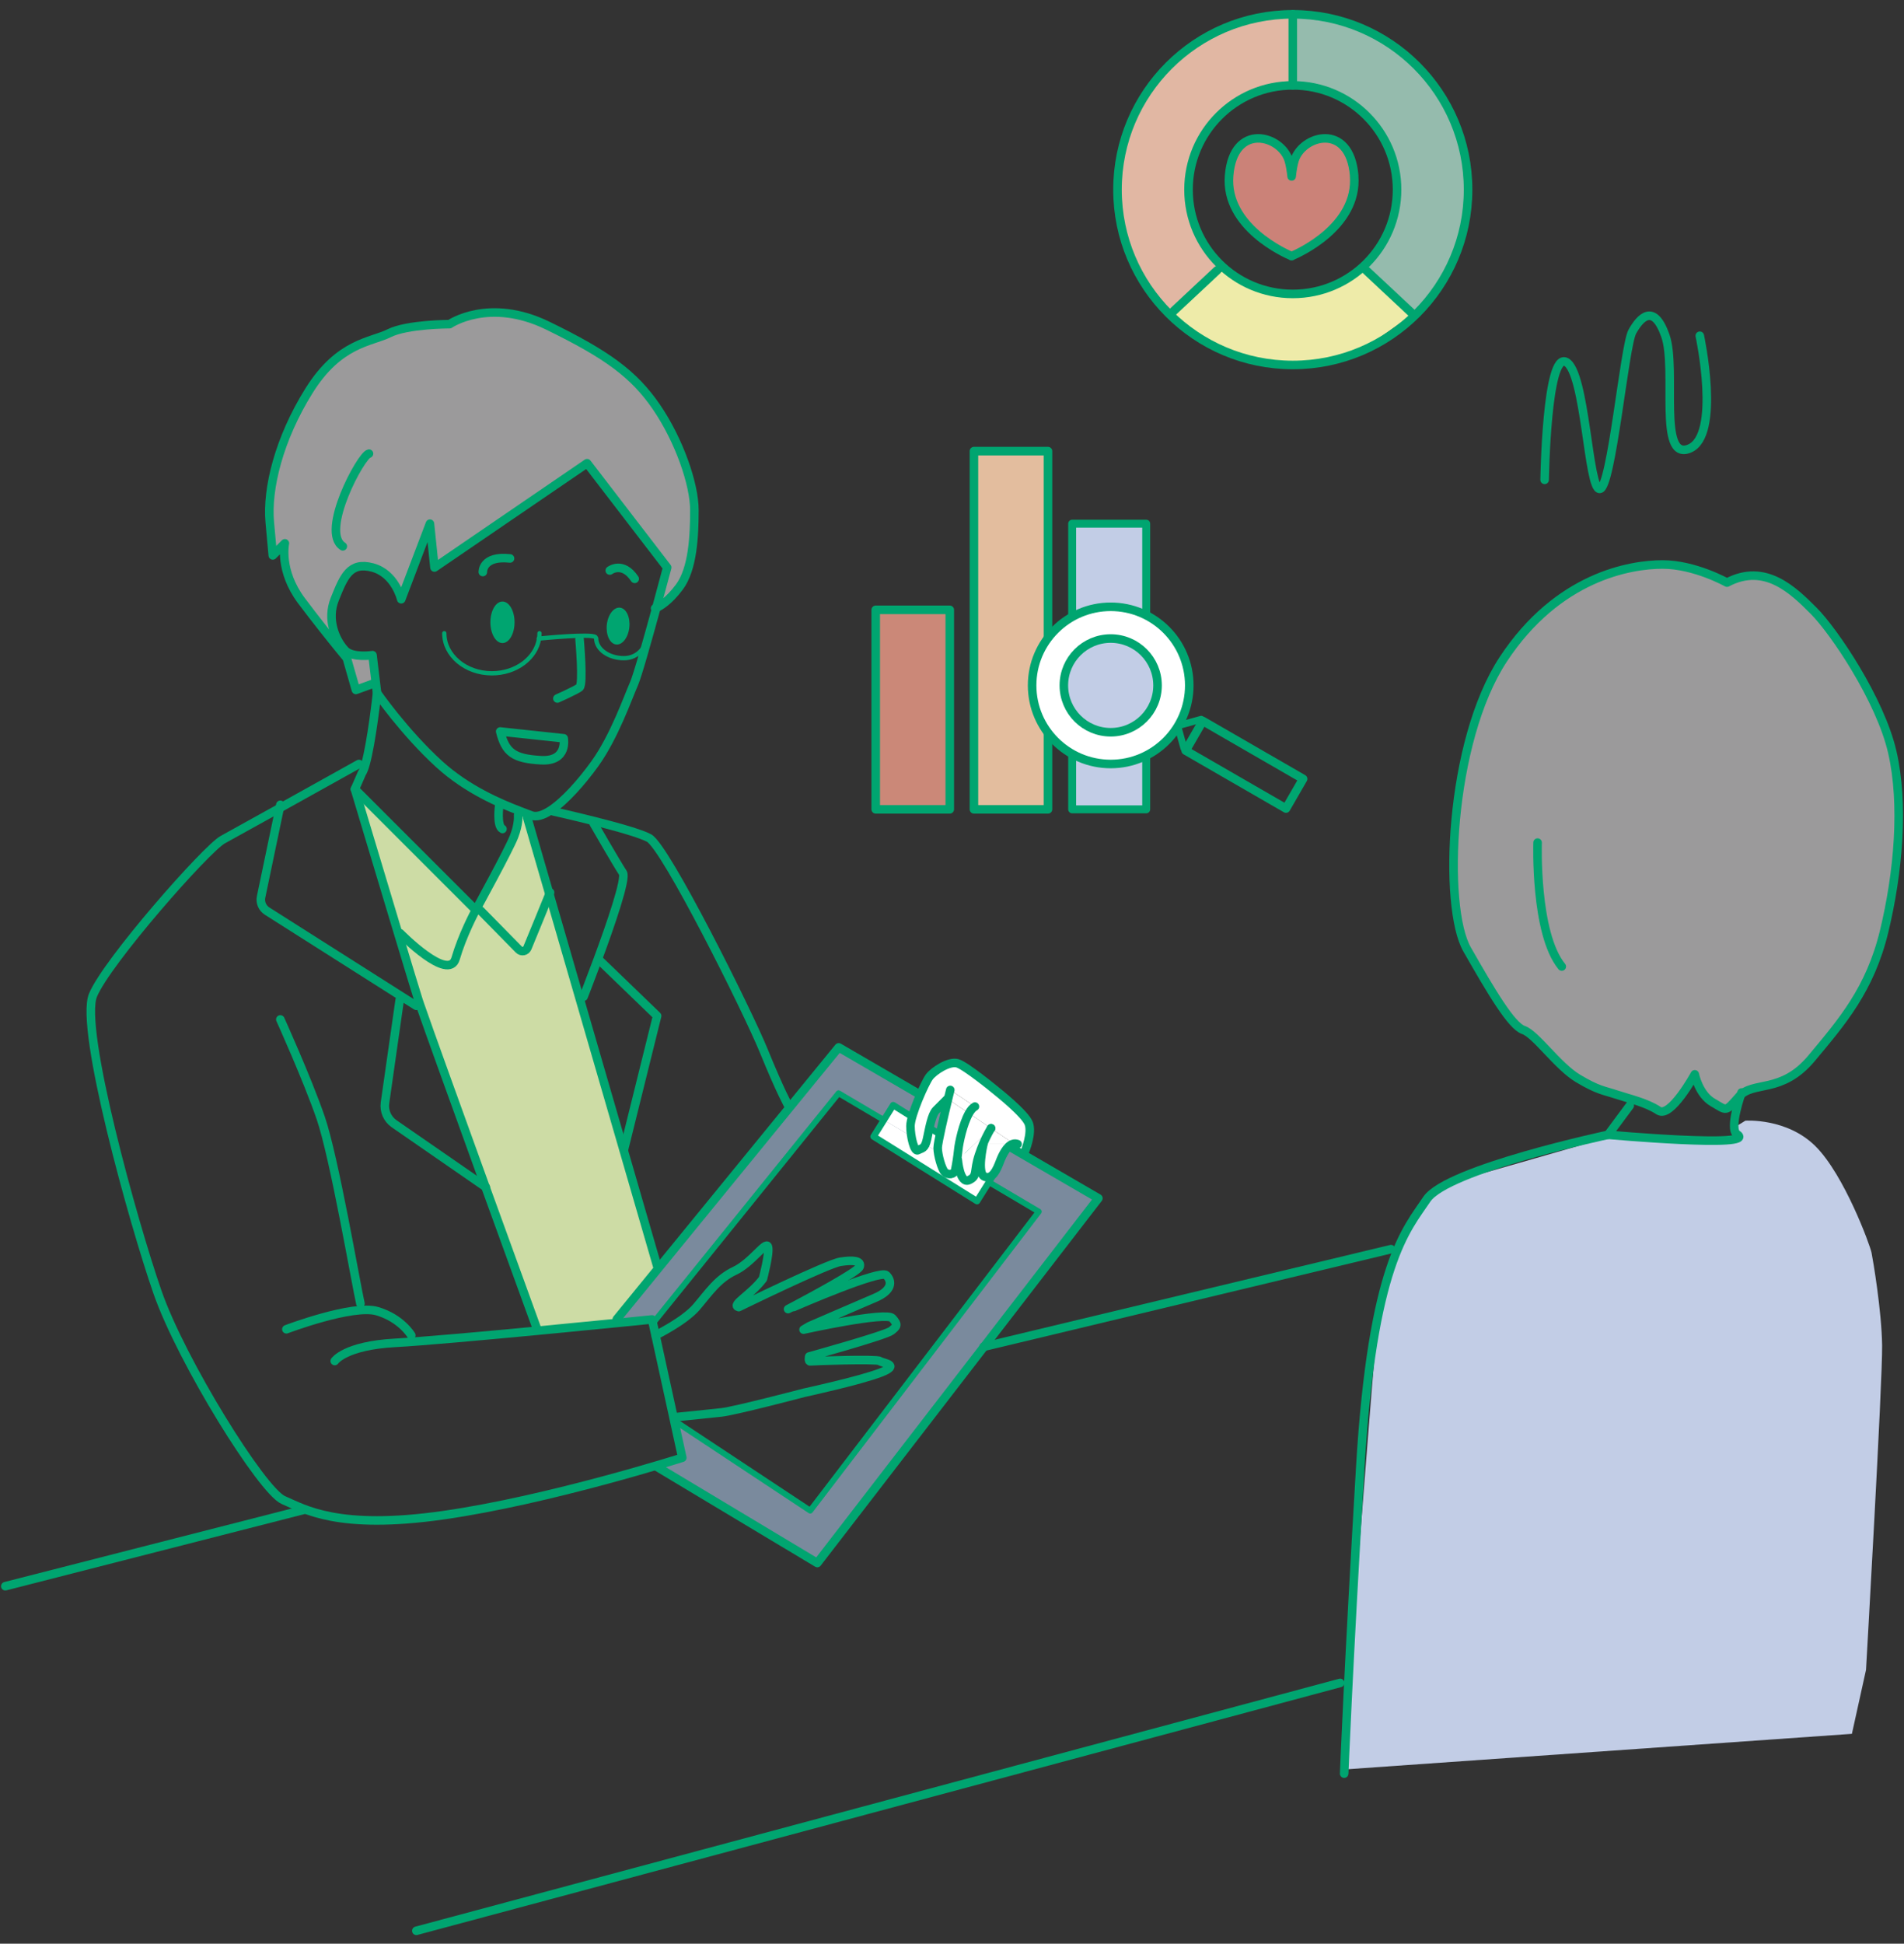 <?xml version="1.0" encoding="UTF-8"?>
<svg id="_レイヤー_1" data-name="レイヤー 1" xmlns="http://www.w3.org/2000/svg" viewBox="0 0 630 643">
  <rect x="0" y="0" width="630" height="643" fill="#333333" stroke="none"/>
  <defs>
    <style>
      .cls-1 {
        stroke-width: 1.42px;
      }

      .cls-1, .cls-2, .cls-3, .cls-4, .cls-5, .cls-6, .cls-7, .cls-8, .cls-9, .cls-10, .cls-11, .cls-12, .cls-13 {
        stroke: #00a570;
        stroke-linecap: round;
        stroke-linejoin: round;
      }

      .cls-1, .cls-9, .cls-10, .cls-11, .cls-12, .cls-13 {
        fill: none;
      }

      .cls-2 {
        stroke-width: 2.63px;
      }

      .cls-2, .cls-4, .cls-14 {
        fill: #c2cde6;
      }

      .cls-3, .cls-11 {
        stroke-width: 2.83px;
      }

      .cls-3, .cls-15 {
        fill: #9b9a9b;
      }

      .cls-4, .cls-5, .cls-6, .cls-7, .cls-8, .cls-10 {
        stroke-width: 2.83px;
      }

      .cls-5, .cls-16 {
        fill: #fff;
      }

      .cls-6 {
        fill: #e3bd9e;
      }

      .cls-7 {
        fill: #cb8878;
      }

      .cls-8 {
        fill: #cb8278;
      }

      .cls-9 {
        stroke-width: 1.93px;
      }

      .cls-12 {
        stroke-width: 2.14px;
      }

      .cls-13 {
        stroke-width: 2.29px;
      }

      .cls-17 {
        fill: #7a8a9d;
      }

      .cls-17, .cls-18, .cls-15, .cls-19, .cls-20, .cls-14, .cls-16, .cls-21, .cls-22 {
        stroke-width: 0px;
      }

      .cls-18 {
        fill: #95bbad;
      }

      .cls-19 {
        fill: #e1b7a3;
      }

      .cls-20 {
        fill: #cddca5;
      }

      .cls-21 {
        fill: #eeeba9;
      }

      .cls-22 {
        fill: #00a570;
      }
    </style>
  </defs>
  <polygon class="cls-17" points="204.26 437.24 277.51 346.74 304.01 361.49 312.51 365.74 362.51 396.24 269.76 516.99 217.51 485.24 225.01 481.74 223.51 469.99 267.76 499.74 343.26 401.49 326.51 391.24 277.51 362.16 216.43 436.41 204.26 437.24"/>
  <path class="cls-14" d="M444.09,585.41s9.33-121.33,10.67-136c1.33-14.67,6.25-31.92,10.5-41.17s7.75-15.25,13.5-16.75,54.25-15.5,54.25-15.5c0,0,40.25,1.5,41,1s.25-4.25.25-4.25l3.25-2s13.75-1,23.25,8.5,18,32.67,18.5,35.17,3.33,19.17,3.5,30.67c.17,11.5-5.33,107.33-5.33,107.33l-4.67,21.17-168.67,11.83Z"/>
  <path class="cls-18" d="M427.43,4.41v24.67s12-2.33,23.33,8.67c11.33,11,11.33,21.67,11.33,21.67,0,0,.67,8.33-1,13.33-1.67,5-9.33,15.33-9.33,15.33l16.67,16.33s4.67-5.33,8.67-12,7-14.67,8-21,1-13.67-.67-21.67c-1.67-8-3.67-13.33-10.67-22-7-8.67-18-16.67-22.67-18.33-4.67-1.67-19.67-6-23.67-5Z"/>
  <path class="cls-19" d="M423.26,5.24l4.17-.83v24.67s-3.17-.83-6.33.17-10.17,3.17-12.33,4.67c-2.17,1.5-8.67,6.83-10.5,10.5-1.83,3.67-4,7-4.5,14.5s-1.67,9.67.5,14.17c2.17,4.5,6.17,12.17,7,12.83s2.17,2.33,2.17,2.33l-16.83,15.33s-7.33-7.5-11.67-17.67c-4.33-10.17-5.33-19.17-5-25.5.33-6.33,1.67-16.33,5.17-22s7.33-15.33,16-20.83c8.67-5.5,19.33-9.83,25.17-11.17,5.83-1.33,7-1.17,7-1.17Z"/>
  <path class="cls-21" d="M404.43,89.74l-7.33,5-9.33,8.67s5.33,7,7.67,8,22,8.67,26.33,8.67,19.67.33,24.67-2c5-2.33,20.67-14,20.67-14l-15.33-14.33s-1.67.33-7.67,3.67-16.33,4-16.33,4l-10.33-1.67-9.33-5-3.67-1Z"/>
  <line class="cls-11" x1="325.39" y1="445.57" x2="460.26" y2="413.24"/>
  <line class="cls-11" x1="137.76" y1="638.74" x2="443.43" y2="556.74"/>
  <g>
    <g>
      <g>
        <polygon class="cls-16" points="329.61 387.49 327.24 391.08 292.46 370.53 295.96 365.24 329.61 387.49"/>
        <polygon class="cls-16" points="327.24 391.08 322.86 397.71 289.2 375.46 292.46 370.53 327.24 391.08"/>
        <path class="cls-15" d="M229.76,168.74c0,8.5-.5,19.5-5,25.5-3.59,4.79-6.55,6.39-7.59,6.84,1.99-7.31,3.59-13.34,3.59-13.34l-26.5-34.5-50.5,34.5-1.5-14.5-9.5,25s-2-8.5-9.5-10.5-9.5,3-12.5,10.5c-2.72,6.8.31,13.19,2.77,16.18l-1.13.45c-2.8-3.44-7.72-9.57-12.64-16.13-7.5-10-5.5-19-5.5-19l-4,4-1-11c-1-11,3-27.5,13-43.5s20.5-16,26.5-19,20-3,20-3c0,0,13-9,32.5.5s28.5,16,36,27,12.5,25.5,12.5,34Z"/>
        <path class="cls-20" d="M160.64,392.66c-9.11-25.18-19.04-52.68-21.66-60.29-.26-.74-.44-1.29-.55-1.63-.79-2.48-3.46-11.27-6.63-21.81l.63-.19s16,16.33,18.33,8.33c2.18-7.5,6.14-15,6.62-15.91l1.63.08,12.66,12.88c.87.89,2.36.6,2.84-.55,1.81-4.4,5.63-13.67,7.28-17.78l9.95,34.34,14.59,50.31,11.1,38.3.65.53-13.99,17.14.14,1.24c-7.04.69-16.6,1.63-26.61,2.59l-.11-1.12s-8.06-22.15-16.87-46.46Z"/>
        <path class="cls-22" d="M205.13,201.02c2.06.21,3.45,3.11,3.11,6.48-.34,3.36-2.29,5.92-4.35,5.71-2.06-.21-3.45-3.11-3.11-6.48.34-3.36,2.29-5.92,4.35-5.71Z"/>
        <path class="cls-20" d="M174.43,270.41l7.36,25.38c-1.65,4.11-5.47,13.38-7.28,17.78-.48,1.15-1.97,1.44-2.84.55l-12.66-12.88-1.63-.08c.03-.06.05-.09.05-.09,0,0,11-20,12.66-24.33,1.67-4.33,1.34-7,1.34-7l.64-1.41c1,.38,1.89.71,2.65,1.01l-.29,1.07Z"/>
        <path class="cls-22" d="M166.26,198.99c2.21,0,4,3.08,4,6.87s-1.79,6.88-4,6.88-4-3.08-4-6.88,1.79-6.87,4-6.87Z"/>
        <path class="cls-20" d="M117.43,261.07l40,40s-.02.03-.05.09c-.48.91-4.44,8.41-6.62,15.91-2.33,8-18.33-8.33-18.33-8.33l-.63.19c-6.21-20.59-14.37-47.86-14.37-47.86Z"/>
        <path class="cls-15" d="M123.26,216.74l1.12,9.37-1.12.13-5.5,2-3-10.5s-.89-1.06-2.36-2.87l1.13-.45c.25.31.5.59.73.82,2.5,2.5,9,1.5,9,1.5Z"/>
      </g>
      <g>
        <path class="cls-10" d="M113.53,214.42c-2.46-2.99-5.49-9.38-2.77-16.18,3-7.5,5-12.5,12.5-10.5s9.5,10.5,9.5,10.5l9.5-25,1.5,14.5,50.5-34.5,26.5,34.5s-1.6,6.03-3.59,13.34c-2.75,10.06-6.25,22.55-7.41,25.16-2,4.5-6.5,17.5-13,26.5-4.26,5.9-9.82,12.24-14.54,15.33-2.49,1.63-4.74,2.36-6.46,1.67-.31-.12-.66-.26-1.04-.4-.76-.3-1.65-.63-2.65-1.01-6.47-2.49-17.47-7.06-26.81-15.59-11.5-10.5-20.5-23.5-20.5-23.5l-.38-3.13-1.12-9.37s-6.5,1-9-1.5c-.23-.23-.48-.51-.73-.82Z"/>
        <path class="cls-10" d="M123.26,226.24l-5.5,2-3-10.5s-.89-1.06-2.36-2.87c-2.8-3.44-7.72-9.57-12.64-16.13-7.5-10-5.5-19-5.5-19l-4,4-1-11c-1-11,3-27.5,13-43.5s20.5-16,26.5-19,20-3,20-3c0,0,13-9,32.5.5s28.5,16,36,27,12.5,25.5,12.5,34-.5,19.5-5,25.5c-3.59,4.79-6.55,6.39-7.59,6.84-.27.12-.41.16-.41.16"/>
        <path class="cls-10" d="M201.76,188.74s4.25-3.25,8.25,2.75"/>
        <path class="cls-10" d="M159.76,189.24s-.25-5.5,9-4.5"/>
        <path class="cls-1" d="M178.51,209.49c0,.59-.05,1.17-.14,1.74-1.01,6.5-7.61,11.51-15.61,11.51-8.7,0-15.75-5.93-15.75-13.25"/>
        <path class="cls-1" d="M178.26,211.24s.04,0,.11,0c1.45-.14,17.21-1.68,18.64-.49"/>
        <path class="cls-1" d="M214.26,209.74c0,3.64-2.77,8-7.83,8s-9.17-2.95-9.17-6.58"/>
        <path class="cls-10" d="M191.76,211.41s1.33,15,0,16c-1.33,1-7.33,3.66-7.33,3.66"/>
        <path class="cls-10" d="M165.51,241.99l21,2.25s1.5,7.75-7.5,7.25-11.75-2.5-13.5-9.5Z"/>
        <path class="cls-10" d="M124.76,229.24s-1.78,16.37-3.84,23.59c-.38,1.34-.77,2.36-1.16,2.91l-2.33,5.33,40,40s11-20,12.66-24.33c1.67-4.33,1.34-7,1.34-7"/>
        <path class="cls-10" d="M165.18,266.49s-.92,6.75,1.08,7.75"/>
        <path class="cls-10" d="M159.01,301.24l12.66,12.88c.87.89,2.36.6,2.84-.55,1.81-4.4,5.63-13.67,7.28-17.78.08-.2.15-.38.22-.55"/>
        <path class="cls-10" d="M117.43,261.07s8.16,27.27,14.37,47.86c3.17,10.54,5.84,19.33,6.63,21.81.11.34.29.89.55,1.63,2.62,7.61,12.55,35.11,21.66,60.29,8.81,24.31,16.87,46.46,16.87,46.46"/>
        <path class="cls-10" d="M118.76,252.74s-.04.02-.11.06c-1.35.75-14.35,7.99-26.12,14.54-8.59,4.77-16.52,9.17-18.77,10.4-5.5,3-38.5,40.5-43,51.5s13.33,75.17,21.33,98.17,34.67,65.83,41.67,68.83,18,10,53,5,79-19,79-19l-2.47-11.29-.41-1.91-5.97-27.3-.91-4.13-.24-1.12s-4.52.46-11.53,1.16c-7.04.69-16.6,1.63-26.61,2.59-18.26,1.73-38.03,3.52-46.86,4-16.6.9-20,6-20,6"/>
        <path class="cls-10" d="M92.76,337.24s8.83,19.5,13.33,32.5,11.67,55,13.17,61.5"/>
        <path class="cls-10" d="M94.76,439.74s22-8.33,30-6c8,2.33,11.33,8,11.33,8"/>
        <path class="cls-10" d="M132.43,308.74s16,16.33,18.33,8.33c2.18-7.5,6.14-15,6.62-15.91.03-.06.05-.09.05-.09"/>
        <path class="cls-10" d="M92.76,266.24l-.23,1.1-6.14,29.37c-.38,1.82.41,3.69,1.98,4.69l44.56,28.28,4.83,3.06"/>
        <path class="cls-10" d="M132.26,330.74l-4.87,34.09c-.39,2.7.79,5.39,3.04,6.94l30.21,20.89.12.08"/>
        <path class="cls-10" d="M216.93,441.74s9.5-4.67,13.5-9.33c4-4.67,7-9.34,12.66-12,5.67-2.67,10.34-10,11-8,.67,2-1.66,10.66-1.66,10.66-4,5.34-10.67,8.67-8,9.34,0,0,29.33-14.34,33.66-15,4.34-.67,7-.34,6.34,1.66-.55,1.65-16.39,10.15-21.84,13.04-1.14.6-1.83.96-1.83.96"/>
        <path class="cls-10" d="M262.64,432.36s.02-.01.07-.03c1.56-.68,28.61-12.41,30.55-10.47s2.12,5-3.75,7.5c-5.87,2.5-21.75,9.38-21.75,9.38l-1.88,1.12s27.38-6.04,29.38-3.79,1.54,2.67-.33,4.17c-1.88,1.5-27.17,8.5-27.17,8.5,0,0-.38,1.75.38,1.62.74-.12,21.95-.87,22.95-.12s7.09,1.21.34,3.83c-6.75,2.63-25.34,6.67-25.34,6.67,0,0-22.83,6-27.33,6.5s-14.5,1.5-14.5,1.5"/>
        <polyline class="cls-10" points="174.43 270.41 181.79 295.79 191.74 330.13 206.33 380.44 217.43 418.74"/>
        <path class="cls-10" d="M183.09,268.41s6.4,1.43,13.53,3.23c7.3,1.84,15.36,4.08,18.14,5.6,5.5,3,32.5,57,38,70.5s8.17,18.17,8.17,18.17"/>
        <path class="cls-10" d="M196.43,272.41s7.66,13.33,9.66,16.33c1.24,1.86-4.06,17.19-8.27,28.57-2.57,6.95-4.73,12.43-4.73,12.43"/>
        <polyline class="cls-10" points="198.09 317.41 217.43 336.07 206.43 380.41"/>
        <polyline class="cls-10" points="334.26 379.46 363.43 396.41 270.43 517.07 217.09 485.07"/>
        <polyline class="cls-10" points="204.09 436.41 218.08 419.27 261.36 366.26 277.51 346.49 303.91 361.83"/>
        <path class="cls-11" d="M122.09,150.07c-2.58.46-16.29,25.86-8.66,30.67"/>
        <line class="cls-11" x1="1.76" y1="524.74" x2="100.76" y2="499.42"/>
        <polyline class="cls-9" points="327.24 391.08 343.72 400.82 268.09 499.74 224.26 470.74"/>
        <polyline class="cls-9" points="216.18 437.57 277.46 361.66 292.46 370.53"/>
        <polygon class="cls-12" points="327.49 390.61 323.28 397.35 289.05 375.99 292.18 370.98 295.54 365.6 329.76 386.96 327.49 390.61"/>
      </g>
    </g>
    <g>
      <g>
        <path class="cls-16" d="M327.92,373.25l-7.31-4.95c.6-1.07,1.27-1.87,1.98-2.23l-8.16-5.5s-.3,1.21-.74,3.04l-.18-.12-3.75,3.75c-1.5,1.5-2.25,6-3,9.5s-1.75,3-3,3.75-2.5-4.5-2.5-8,4.75-14.25,6.25-16.25,6.5-5.25,9.25-4.5,12.88,9.12,12.88,9.12c0,0,9.5,7.5,10.74,10.76,1.26,3.24-1.24,9.24-1.24,9.24l-3.5-2.37h1.06c-.43-.16-.84-.19-1.24-.13l-7.54-5.1h0Z"/>
        <path class="cls-16" d="M336.7,378.49h-1.06l-.18-.13c.4-.06.81-.03,1.24.13Z"/>
        <path class="cls-16" d="M335.46,378.36l.18.13h-.66c.16-.06.32-.1.48-.13Z"/>
        <path class="cls-16" d="M327.92,373.26l7.54,5.1c-.16.03-.32.07-.48.13h-9.6l-.09-.04c1.31-3.1,2.48-4.96,2.63-5.19Z"/>
        <path class="cls-16" d="M325.38,378.49h9.6c-1.89.72-3.32,3.64-4.1,5.69-1,2.62-2.5,6.18-5.12,5.06-2.62-1.12-.38-10.75-.38-10.75Z"/>
        <path class="cls-16" d="M327.92,373.25h0c-.15.24-1.32,2.1-2.63,5.2-.45,1.06-.92,2.28-1.36,3.62-1.84,5.5-.34,7-3.34,8.34-3,1.33-3.66-6.67-3.66-6.67l10.99-10.49Z"/>
        <path class="cls-16" d="M327.92,373.25l-10.99,10.49-.28-.04c.15-.95.29-2.06.44-3.46.26-2.42,1.58-8.52,3.52-11.94l7.31,4.95Z"/>
        <path class="cls-16" d="M314.43,360.57l8.16,5.5c-.71.36-1.38,1.16-1.98,2.23l-6.92-4.69c.44-1.83.74-3.04.74-3.04Z"/>
        <path class="cls-16" d="M313.69,363.61l6.92,4.69c-1.94,3.42-3.26,9.52-3.52,11.94-.15,1.4-.29,2.51-.44,3.46-.18,1.21-.37,2.18-.56,3.21-.33,1.83-2.5,1.83-3.5.83s-2.33-5.67-2.33-8c0-1.7,2.23-11.17,3.43-16.13Z"/>
      </g>
      <g>
        <path class="cls-11" d="M313.51,363.49l-3.75,3.75c-1.5,1.5-2.25,6-3,9.5s-1.75,3-3,3.75-2.5-4.5-2.5-8,4.75-14.25,6.25-16.25,6.5-5.25,9.25-4.5,12.88,9.12,12.88,9.12c0,0,9.5,7.5,10.74,10.76,1.26,3.24-1.24,9.24-1.24,9.24"/>
        <path class="cls-11" d="M314.43,360.57s-.3,1.21-.74,3.04c-1.2,4.96-3.43,14.43-3.43,16.13,0,2.33,1.33,7,2.33,8s3.17,1,3.5-.83c.19-1.03.38-2,.56-3.21.15-.95.29-2.06.44-3.46.26-2.42,1.58-8.52,3.52-11.94.6-1.07,1.27-1.87,1.98-2.23"/>
        <path class="cls-11" d="M316.93,383.74s.66,8,3.66,6.67c3-1.34,1.5-2.84,3.34-8.34.44-1.34.91-2.56,1.36-3.62,1.31-3.1,2.48-4.96,2.63-5.19h0"/>
        <line class="cls-11" x1="327.93" y1="373.24" x2="327.92" y2="373.25"/>
        <path class="cls-11" d="M325.38,378.49s-2.24,9.63.38,10.75c2.62,1.12,4.12-2.44,5.12-5.06.78-2.05,2.21-4.97,4.1-5.69.16-.06.32-.1.48-.13.4-.06.81-.03,1.24.13"/>
      </g>
    </g>
  </g>
  <path class="cls-3" d="M571.43,192.74s-10.67-6-21.33-6-34.67,4-52.67,31.33c-18,27.33-20,82-12,96s14.67,25.33,18.67,26.67c4,1.33,11.33,12,18,16s8.67,4,12.67,5.33c4,1.33,10,2.67,14,5.33s12-12,12-12c0,0,1.33,6.67,6,9.33,4.67,2.67,4,3.33,8.67-2,4.67-5.33,14-.67,24-12.67s19.33-22.67,24-42c4.67-19.33,6.67-42,2.67-59.33-4-17.33-19.33-40-26-46.67-6.67-6.67-16-16-28.67-9.33Z"/>
  <path class="cls-11" d="M576.26,361.41s-4.33,12-1.5,13.83c7.14,4.62-42.67.17-42.67.17l7.17-9.67"/>
  <path class="cls-11" d="M532.09,375.41s-53.33,11.33-60,21.33c-6.67,10-18,21.33-22,88.67s-5.33,101.33-5.33,101.33"/>
  <path class="cls-10" d="M511.09,158.74s.64-42.33,7.09-39c6.44,3.33,7.3,42.33,11.17,42,3.87-.33,8.16-47.33,10.74-52,2.58-4.67,7.09-9.67,10.95,1.33,3.87,11-2.58,41.67,7.95,37.33,10.52-4.33,3.44-37.33,3.44-37.33"/>
  <path class="cls-11" d="M508.76,278.74s-1,30,8,41"/>
  <g>
    <rect class="cls-2" x="354.76" y="173.24" width="24.5" height="94.5"/>
    <rect class="cls-7" x="289.76" y="201.74" width="24.5" height="66"/>
    <rect class="cls-6" x="322.26" y="149.24" width="24.5" height="118.5"/>
  </g>
  <g>
    <g>
      <circle class="cls-5" cx="367.51" cy="226.74" r="26"/>
      <circle class="cls-4" cx="367.51" cy="226.74" r="15.5"/>
    </g>
    <g>
      <rect class="cls-10" x="406.09" y="233.82" width="11.33" height="38.33" transform="translate(-13.22 483.09) rotate(-60)"/>
      <polyline class="cls-13" points="391.73 247.51 389.67 240.12 397.45 237.95"/>
    </g>
  </g>
  <circle class="cls-10" cx="427.76" cy="62.74" r="58"/>
  <circle class="cls-10" cx="427.76" cy="62.74" r="34.5"/>
  <path class="cls-8" d="M448.07,58.07c-1.48-17.78-17.29-13.34-19.76-4.94-.41,1.39-.71,3.2-.93,5.24-.22-2.04-.52-3.84-.93-5.24-2.47-8.4-18.28-12.84-19.76,4.94-1.42,17.04,18.91,25.9,20.62,26.62,0,.03,0,.05,0,.05,0,0,.02,0,.06-.03.04.02.06.03.06.03,0,0,0-.03,0-.05,1.71-.71,22.04-9.58,20.62-26.62Z"/>
  <line class="cls-10" x1="427.76" y1="4.74" x2="427.76" y2="28.24"/>
  <line class="cls-10" x1="402.76" y1="89.41" x2="387.43" y2="103.74"/>
  <line class="cls-10" x1="452.01" y1="89.41" x2="467.34" y2="103.74"/>
</svg>